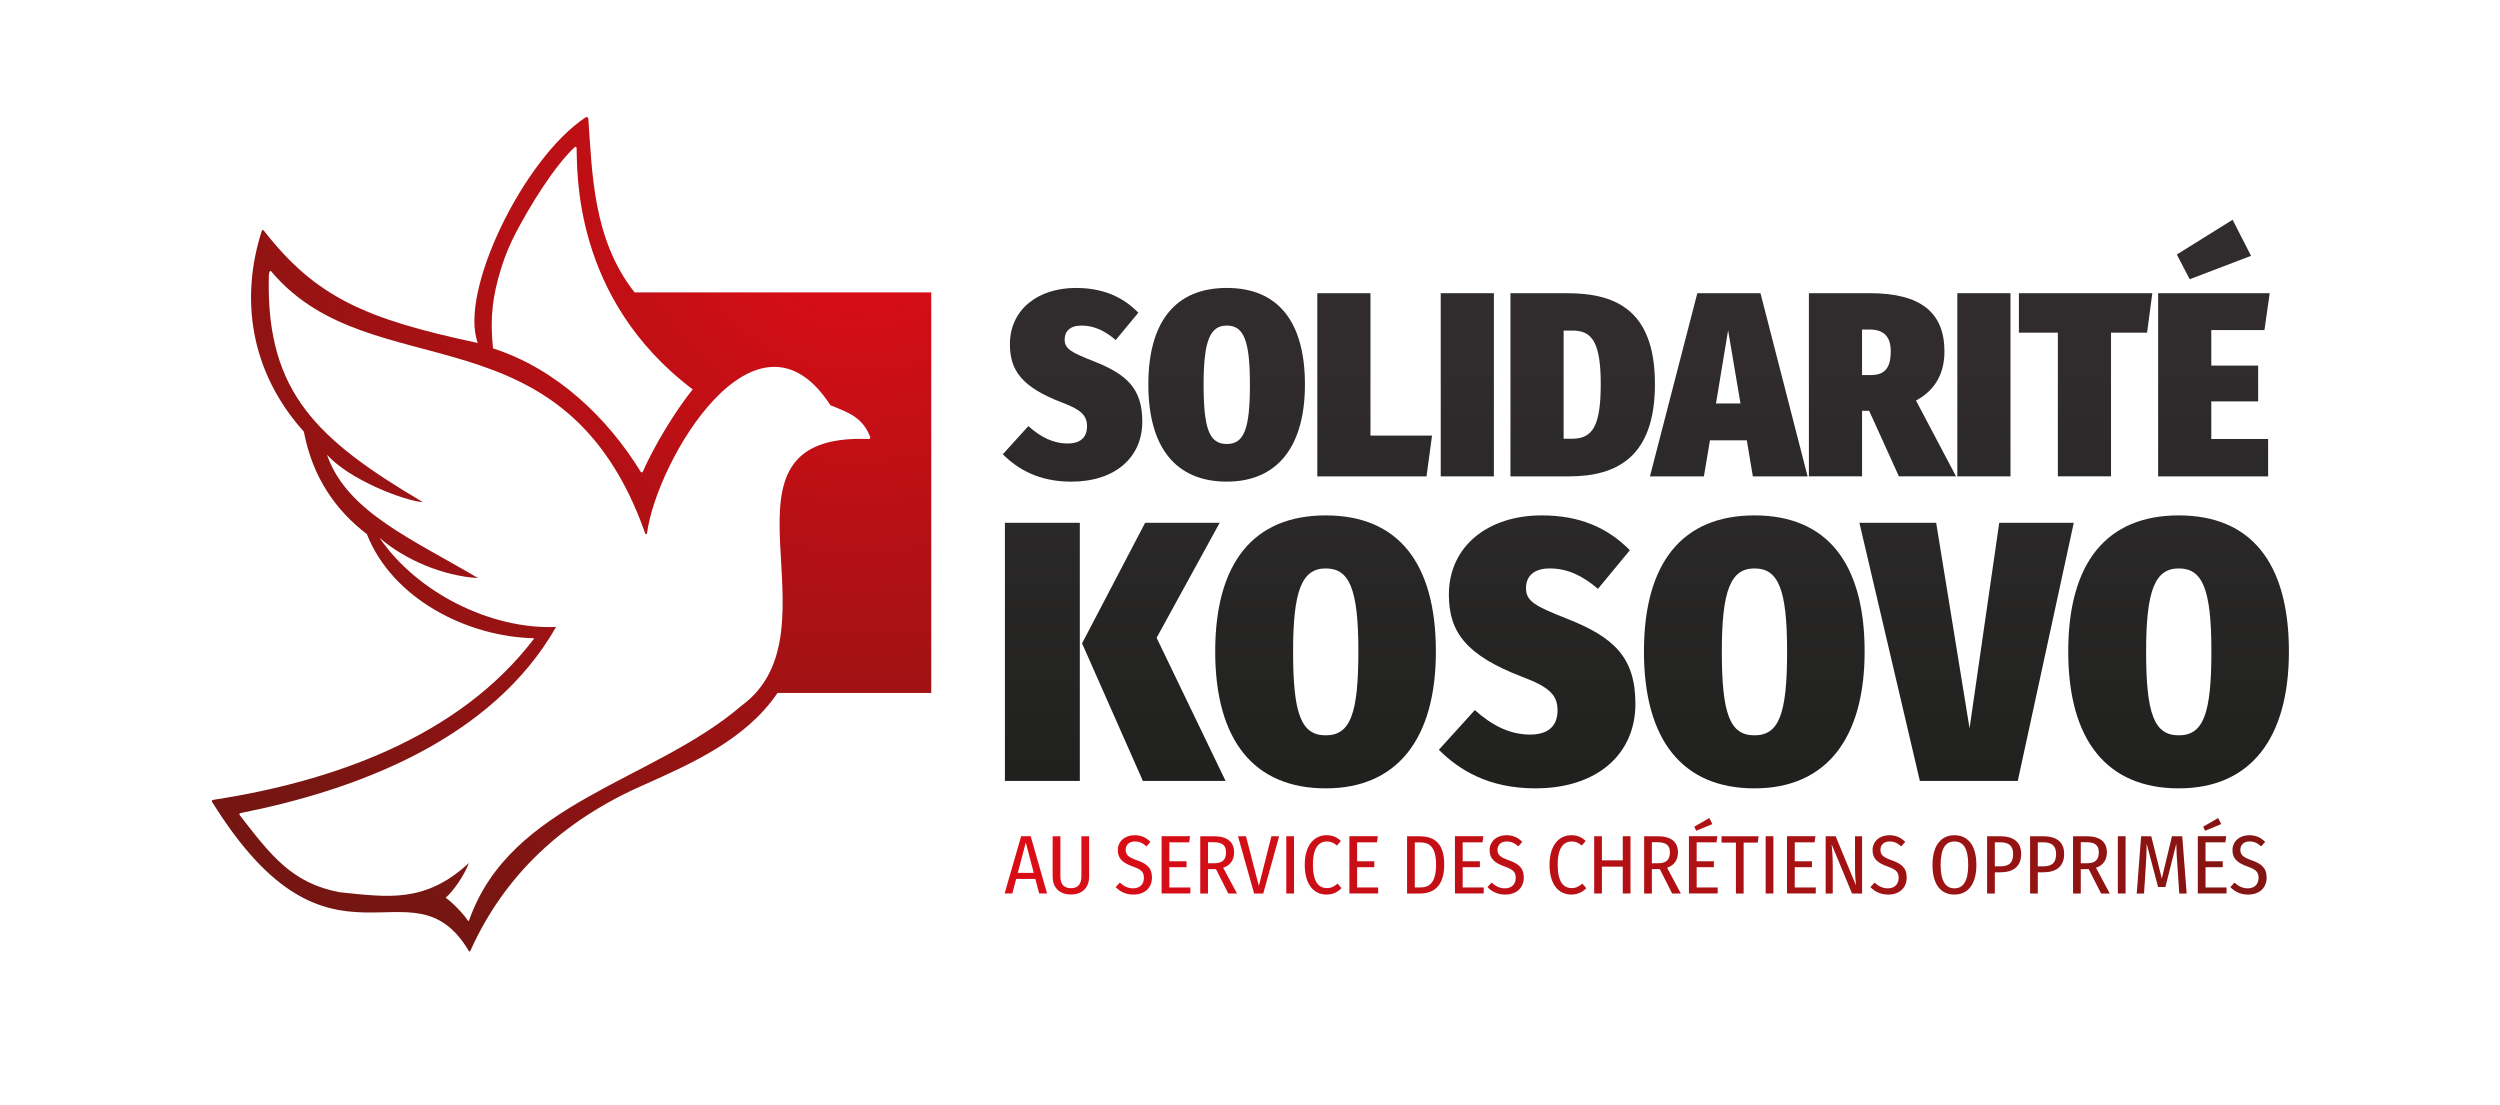 <?xml version="1.0" encoding="UTF-8"?>
<svg id="Calque_1" xmlns="http://www.w3.org/2000/svg" xmlns:xlink="http://www.w3.org/1999/xlink" version="1.1" viewBox="0 0 2411.94 1066.48">
  <!-- Generator: Adobe Illustrator 29.7.0, SVG Export Plug-In . SVG Version: 2.1.1 Build 60)  -->
  <defs>
    <style>
      .st0 {
        fill: url(#Dégradé_sans_nom_125);
      }

      .st1 {
        fill: url(#Dégradé_sans_nom_103);
      }

      .st2 {
        fill: url(#Dégradé_sans_nom_695);
      }

      .st3 {
        fill: url(#Dégradé_sans_nom_694);
      }

      .st4 {
        fill: url(#Dégradé_sans_nom_693);
      }

      .st5 {
        fill: url(#Dégradé_sans_nom_692);
      }

      .st6 {
        fill: url(#Dégradé_sans_nom_691);
      }

      .st7 {
        fill: url(#Dégradé_sans_nom_85);
      }

      .st8 {
        fill: url(#Dégradé_sans_nom_69);
      }

      .st9 {
        fill: url(#Dégradé_sans_nom_12518);
      }

      .st10 {
        fill: url(#Dégradé_sans_nom_12516);
      }

      .st11 {
        fill: url(#Dégradé_sans_nom_12517);
      }

      .st12 {
        fill: url(#Dégradé_sans_nom_12515);
      }

      .st13 {
        fill: url(#Dégradé_sans_nom_12510);
      }

      .st14 {
        fill: url(#Dégradé_sans_nom_12519);
      }

      .st15 {
        fill: url(#Dégradé_sans_nom_12512);
      }

      .st16 {
        fill: url(#Dégradé_sans_nom_12513);
      }

      .st17 {
        fill: url(#Dégradé_sans_nom_12511);
      }

      .st18 {
        fill: url(#Dégradé_sans_nom_12514);
      }

      .st19 {
        fill: url(#Dégradé_sans_nom_12527);
      }

      .st20 {
        fill: url(#Dégradé_sans_nom_12528);
      }

      .st21 {
        fill: url(#Dégradé_sans_nom_12525);
      }

      .st22 {
        fill: url(#Dégradé_sans_nom_12526);
      }

      .st23 {
        fill: url(#Dégradé_sans_nom_12523);
      }

      .st24 {
        fill: url(#Dégradé_sans_nom_12524);
      }

      .st25 {
        fill: url(#Dégradé_sans_nom_12521);
      }

      .st26 {
        fill: url(#Dégradé_sans_nom_12522);
      }

      .st27 {
        fill: url(#Dégradé_sans_nom_12520);
      }

      .st28 {
        fill: url(#Dégradé_sans_nom_1036);
      }

      .st29 {
        fill: url(#Dégradé_sans_nom_1034);
      }

      .st30 {
        fill: url(#Dégradé_sans_nom_1035);
      }

      .st31 {
        fill: url(#Dégradé_sans_nom_1031);
      }

      .st32 {
        fill: url(#Dégradé_sans_nom_1038);
      }

      .st33 {
        fill: url(#Dégradé_sans_nom_1039);
      }

      .st34 {
        fill: url(#Dégradé_sans_nom_1033);
      }

      .st35 {
        fill: url(#Dégradé_sans_nom_1032);
      }

      .st36 {
        fill: url(#Dégradé_sans_nom_1037);
      }

      .st37 {
        fill: url(#Dégradé_sans_nom_1256);
      }

      .st38 {
        fill: url(#Dégradé_sans_nom_1253);
      }

      .st39 {
        fill: url(#Dégradé_sans_nom_1258);
      }

      .st40 {
        fill: url(#Dégradé_sans_nom_1255);
      }

      .st41 {
        fill: url(#Dégradé_sans_nom_1257);
      }

      .st42 {
        fill: url(#Dégradé_sans_nom_1259);
      }

      .st43 {
        fill: url(#Dégradé_sans_nom_1252);
      }

      .st44 {
        fill: url(#Dégradé_sans_nom_1254);
      }

      .st45 {
        fill: url(#Dégradé_sans_nom_1251);
      }
    </style>
    <linearGradient id="Dégradé_sans_nom_103" data-name="Dégradé sans nom 103" x1="1034.77" y1="350.78" x2="1034.77" y2="820.1" gradientUnits="userSpaceOnUse">
      <stop offset="0" stop-color="#302c2e"/>
      <stop offset="1" stop-color="#1d1d1b"/>
    </linearGradient>
    <linearGradient id="Dégradé_sans_nom_1031" data-name="Dégradé sans nom 103" x1="1183.43" y1="350.78" x2="1183.43" y2="820.1" xlink:href="#Dégradé_sans_nom_103"/>
    <linearGradient id="Dégradé_sans_nom_1032" data-name="Dégradé sans nom 103" x1="1326.25" y1="350.78" x2="1326.25" y2="820.1" xlink:href="#Dégradé_sans_nom_103"/>
    <linearGradient id="Dégradé_sans_nom_1033" data-name="Dégradé sans nom 103" x1="1415.62" y1="350.78" x2="1415.62" y2="820.1" xlink:href="#Dégradé_sans_nom_103"/>
    <linearGradient id="Dégradé_sans_nom_1034" data-name="Dégradé sans nom 103" x1="1526.96" y1="350.78" x2="1526.96" y2="820.1" xlink:href="#Dégradé_sans_nom_103"/>
    <linearGradient id="Dégradé_sans_nom_1035" data-name="Dégradé sans nom 103" x1="1667.87" y1="350.78" x2="1667.87" y2="820.1" xlink:href="#Dégradé_sans_nom_103"/>
    <linearGradient id="Dégradé_sans_nom_1036" data-name="Dégradé sans nom 103" x1="1816.15" y1="350.78" x2="1816.15" y2="820.1" xlink:href="#Dégradé_sans_nom_103"/>
    <linearGradient id="Dégradé_sans_nom_1037" data-name="Dégradé sans nom 103" x1="1914.03" y1="350.78" x2="1914.03" y2="820.1" xlink:href="#Dégradé_sans_nom_103"/>
    <linearGradient id="Dégradé_sans_nom_1038" data-name="Dégradé sans nom 103" x1="2012.16" y1="350.78" x2="2012.16" y2="820.1" xlink:href="#Dégradé_sans_nom_103"/>
    <linearGradient id="Dégradé_sans_nom_1039" data-name="Dégradé sans nom 103" x1="2135.94" y1="350.78" x2="2135.94" y2="820.1" xlink:href="#Dégradé_sans_nom_103"/>
    <linearGradient id="Dégradé_sans_nom_69" data-name="Dégradé sans nom 69" x1="1075.97" y1="351.78" x2="1075.97" y2="821.1" gradientUnits="userSpaceOnUse">
      <stop offset="0" stop-color="#302c2e"/>
      <stop offset="1" stop-color="#1d1f1c"/>
    </linearGradient>
    <linearGradient id="Dégradé_sans_nom_691" data-name="Dégradé sans nom 69" x1="1278.85" y1="351.78" x2="1278.85" y2="821.1" xlink:href="#Dégradé_sans_nom_69"/>
    <linearGradient id="Dégradé_sans_nom_692" data-name="Dégradé sans nom 69" x1="1482.98" y1="351.78" x2="1482.98" y2="821.1" xlink:href="#Dégradé_sans_nom_69"/>
    <linearGradient id="Dégradé_sans_nom_693" data-name="Dégradé sans nom 69" x1="1692.48" y1="351.78" x2="1692.48" y2="821.1" xlink:href="#Dégradé_sans_nom_69"/>
    <linearGradient id="Dégradé_sans_nom_694" data-name="Dégradé sans nom 69" x1="1897.33" y1="351.78" x2="1897.33" y2="821.1" xlink:href="#Dégradé_sans_nom_69"/>
    <linearGradient id="Dégradé_sans_nom_695" data-name="Dégradé sans nom 69" x1="2101.83" y1="351.78" x2="2101.83" y2="821.1" xlink:href="#Dégradé_sans_nom_69"/>
    <radialGradient id="Dégradé_sans_nom_125" data-name="Dégradé sans nom 125" cx="1010.21" cy="736.66" fx="1010.21" fy="736.66" r="1322.53" gradientUnits="userSpaceOnUse">
      <stop offset="0" stop-color="#e30c17"/>
      <stop offset="1" stop-color="#761611"/>
    </radialGradient>
    <radialGradient id="Dégradé_sans_nom_1251" data-name="Dégradé sans nom 125" cx="1010.21" cy="736.66" fx="1010.21" fy="736.66" r="1322.53" xlink:href="#Dégradé_sans_nom_125"/>
    <radialGradient id="Dégradé_sans_nom_1252" data-name="Dégradé sans nom 125" cy="736.66" fy="736.66" r="1322.53" xlink:href="#Dégradé_sans_nom_125"/>
    <radialGradient id="Dégradé_sans_nom_1253" data-name="Dégradé sans nom 125" r="1322.53" xlink:href="#Dégradé_sans_nom_125"/>
    <radialGradient id="Dégradé_sans_nom_1254" data-name="Dégradé sans nom 125" cx="1010.21" fx="1010.21" r="1322.53" xlink:href="#Dégradé_sans_nom_125"/>
    <radialGradient id="Dégradé_sans_nom_1255" data-name="Dégradé sans nom 125" cx="1010.21" fx="1010.21" r="1322.53" xlink:href="#Dégradé_sans_nom_125"/>
    <radialGradient id="Dégradé_sans_nom_1256" data-name="Dégradé sans nom 125" cx="1010.21" fx="1010.21" r="1322.53" xlink:href="#Dégradé_sans_nom_125"/>
    <radialGradient id="Dégradé_sans_nom_1257" data-name="Dégradé sans nom 125" cx="1010.21" cy="736.66" fx="1010.21" fy="736.66" r="1322.53" xlink:href="#Dégradé_sans_nom_125"/>
    <radialGradient id="Dégradé_sans_nom_1258" data-name="Dégradé sans nom 125" cx="1010.21" fx="1010.21" r="1322.53" xlink:href="#Dégradé_sans_nom_125"/>
    <radialGradient id="Dégradé_sans_nom_1259" data-name="Dégradé sans nom 125" cx="1010.21" fx="1010.21" r="1322.53" xlink:href="#Dégradé_sans_nom_125"/>
    <radialGradient id="Dégradé_sans_nom_12510" data-name="Dégradé sans nom 125" cx="1010.21" fx="1010.21" r="1322.53" xlink:href="#Dégradé_sans_nom_125"/>
    <radialGradient id="Dégradé_sans_nom_12511" data-name="Dégradé sans nom 125" cx="1010.21" cy="736.66" fx="1010.21" fy="736.66" r="1322.53" xlink:href="#Dégradé_sans_nom_125"/>
    <radialGradient id="Dégradé_sans_nom_12512" data-name="Dégradé sans nom 125" cy="736.66" fy="736.66" r="1322.53" xlink:href="#Dégradé_sans_nom_125"/>
    <radialGradient id="Dégradé_sans_nom_12513" data-name="Dégradé sans nom 125" cx="1010.21" fx="1010.21" r="1322.53" xlink:href="#Dégradé_sans_nom_125"/>
    <radialGradient id="Dégradé_sans_nom_12514" data-name="Dégradé sans nom 125" r="1322.53" xlink:href="#Dégradé_sans_nom_125"/>
    <radialGradient id="Dégradé_sans_nom_12515" data-name="Dégradé sans nom 125" cx="1010.21" fx="1010.21" r="1322.53" xlink:href="#Dégradé_sans_nom_125"/>
    <radialGradient id="Dégradé_sans_nom_12516" data-name="Dégradé sans nom 125" cx="1010.21" fx="1010.21" r="1322.53" xlink:href="#Dégradé_sans_nom_125"/>
    <radialGradient id="Dégradé_sans_nom_12517" data-name="Dégradé sans nom 125" cx="1010.21" fx="1010.21" r="1322.53" xlink:href="#Dégradé_sans_nom_125"/>
    <radialGradient id="Dégradé_sans_nom_12518" data-name="Dégradé sans nom 125" cx="1010.21" fx="1010.21" r="1322.53" xlink:href="#Dégradé_sans_nom_125"/>
    <radialGradient id="Dégradé_sans_nom_12519" data-name="Dégradé sans nom 125" cx="1010.21" fx="1010.21" r="1322.53" xlink:href="#Dégradé_sans_nom_125"/>
    <radialGradient id="Dégradé_sans_nom_12520" data-name="Dégradé sans nom 125" cx="1010.21" cy="736.66" fx="1010.21" fy="736.66" r="1322.53" xlink:href="#Dégradé_sans_nom_125"/>
    <radialGradient id="Dégradé_sans_nom_12521" data-name="Dégradé sans nom 125" cx="1010.21" cy="736.66" fx="1010.21" fy="736.66" r="1322.53" xlink:href="#Dégradé_sans_nom_125"/>
    <radialGradient id="Dégradé_sans_nom_12522" data-name="Dégradé sans nom 125" cx="1010.21" fx="1010.21" r="1322.53" xlink:href="#Dégradé_sans_nom_125"/>
    <radialGradient id="Dégradé_sans_nom_12523" data-name="Dégradé sans nom 125" cx="1010.21" fx="1010.21" r="1322.53" xlink:href="#Dégradé_sans_nom_125"/>
    <radialGradient id="Dégradé_sans_nom_12524" data-name="Dégradé sans nom 125" cx="1010.21" fx="1010.21" r="1322.53" xlink:href="#Dégradé_sans_nom_125"/>
    <radialGradient id="Dégradé_sans_nom_12525" data-name="Dégradé sans nom 125" cx="1010.21" fx="1010.21" r="1322.53" xlink:href="#Dégradé_sans_nom_125"/>
    <radialGradient id="Dégradé_sans_nom_12526" data-name="Dégradé sans nom 125" cx="1010.21" fx="1010.21" r="1322.53" xlink:href="#Dégradé_sans_nom_125"/>
    <radialGradient id="Dégradé_sans_nom_12527" data-name="Dégradé sans nom 125" cx="1010.21" fx="1010.21" r="1322.53" xlink:href="#Dégradé_sans_nom_125"/>
    <radialGradient id="Dégradé_sans_nom_12528" data-name="Dégradé sans nom 125" cx="1010.21" cy="736.66" fx="1010.21" fy="736.66" r="1322.53" xlink:href="#Dégradé_sans_nom_125"/>
    <radialGradient id="Dégradé_sans_nom_85" data-name="Dégradé sans nom 85" cx="827.56" cy="189.86" fx="827.56" fy="189.86" r="790.03" gradientUnits="userSpaceOnUse">
      <stop offset="0" stop-color="#e30c17"/>
      <stop offset="1" stop-color="#761612"/>
    </radialGradient>
  </defs>
  <g>
    <g>
      <path class="st1" d="M1098.25,301.66l-21.84,26.41c-10.66-9.14-21.07-13.96-33.01-13.96-11.17,0-16.25,5.59-16.25,13.46,0,8.89,5.84,12.19,27.68,20.82,32.5,12.69,47.23,26.66,47.23,58.4,0,34.28-25.9,57.89-68.55,57.89-31.74,0-52.05-12.44-66.02-26.41l24.63-27.17c11.68,10.41,23.87,16.76,37.83,16.76s18.79-7.36,18.79-16.5c0-10.41-5.33-16-24.38-23.11-38.34-14.73-50.02-30.72-50.02-56.11,0-33.77,27.42-54.34,63.48-54.34,26.41,0,45.45,8.63,60.43,23.87Z"/>
      <path class="st31" d="M1258.97,370.97c0,59.67-26.41,93.69-75.41,93.69s-75.66-32.75-75.66-93.69,26.41-93.18,75.66-93.18,75.41,32.25,75.41,93.18ZM1161.21,370.97c0,42.91,5.59,57.38,22.34,57.38s22.34-14.47,22.34-57.38-6.09-56.87-22.34-56.87-22.34,14.98-22.34,56.87Z"/>
      <path class="st35" d="M1322.19,420.23h59.41l-5.33,39.36h-105.37v-176.72h51.29v137.36Z"/>
      <path class="st34" d="M1441.27,459.59h-51.29v-176.72h51.29v176.72Z"/>
      <path class="st29" d="M1596.66,370.47c0,70.59-36.82,89.12-83.03,89.12h-56.37v-176.72h54.08c44.18,0,85.31,13.46,85.31,87.6ZM1508.55,318.92v104.36h8.13c19.8,0,27.68-12.19,27.68-52.81s-8.63-51.54-27.17-51.54h-8.63Z"/>
      <path class="st30" d="M1685.27,424.8h-35.55l-5.84,34.79h-52.05l45.7-176.72h60.94l45.45,176.72h-52.81l-5.84-34.79ZM1679.17,389.25l-11.93-70.59-11.68,70.59h23.61Z"/>
      <path class="st28" d="M1803.33,396.36h-6.86v63.22h-51.29v-176.72h58.91c48.75,0,71.86,18.54,71.86,56.11,0,19.55-7.36,36.56-27.42,47.48l38.59,73.12h-55.1l-28.69-63.22ZM1796.47,361.83h8.63c13.46,0,19.04-7.11,19.04-22.85,0-14.73-7.11-21.07-20.57-21.07h-7.11v43.93Z"/>
      <path class="st36" d="M1939.67,459.59h-51.29v-176.72h51.29v176.72Z"/>
      <path class="st32" d="M2071.45,320.95h-34.79v138.63h-51.29v-138.63h-37.58v-38.09h128.73l-5.08,38.09Z"/>
      <path class="st33" d="M2184.69,318.42h-51.29v34.28h45.2v34.53h-45.2v36.31h54.84v36.05h-106.13v-176.72h107.66l-5.08,35.55ZM2171.74,246.81l-59.16,22.6-12.44-23.87,53.83-33.52,17.77,34.79Z"/>
    </g>
    <g>
      <path class="st8" d="M1041.79,753.44h-72.28v-249.05h72.28v249.05ZM1115.86,615.32l66.56,138.12h-79.79l-58.68-132.75,60.83-116.29h71.92l-60.83,110.93Z"/>
      <path class="st6" d="M1385.3,628.56c0,84.09-37.21,132.04-106.27,132.04s-106.63-46.16-106.63-132.04,37.21-131.32,106.63-131.32,106.27,45.44,106.27,131.32ZM1247.54,628.56c0,60.47,7.87,80.87,31.49,80.87s31.49-20.4,31.49-80.87-8.59-80.15-31.49-80.15-31.49,21.11-31.49,80.15Z"/>
      <path class="st5" d="M1572.44,530.88l-30.77,37.21c-15.03-12.88-29.7-19.68-46.52-19.68-15.74,0-22.9,7.87-22.9,18.96,0,12.52,8.23,17.18,39,29.34,45.8,17.89,66.56,37.57,66.56,82.3,0,48.31-36.5,81.58-96.61,81.58-44.73,0-73.35-17.53-93.03-37.21l34.71-38.29c16.46,14.67,33.64,23.62,53.32,23.62s26.48-10.38,26.48-23.26c0-14.67-7.51-22.54-34.35-32.56-54.03-20.75-70.49-43.3-70.49-79.08,0-47.59,38.64-76.57,89.46-76.57,37.21,0,64.05,12.17,85.16,33.64Z"/>
      <path class="st4" d="M1798.94,628.56c0,84.09-37.21,132.04-106.27,132.04s-106.63-46.16-106.63-132.04,37.21-131.32,106.63-131.32,106.27,45.44,106.27,131.32ZM1661.17,628.56c0,60.47,7.87,80.87,31.49,80.87s31.49-20.4,31.49-80.87-8.59-80.15-31.49-80.15-31.49,21.11-31.49,80.15Z"/>
      <path class="st3" d="M1946.71,753.44h-94.47l-58.33-249.05h74.07l32.2,198.24,28.63-198.24h71.92l-54.03,249.05Z"/>
      <path class="st2" d="M2208.28,628.56c0,84.09-37.21,132.04-106.27,132.04s-106.63-46.16-106.63-132.04,37.21-131.32,106.63-131.32,106.27,45.44,106.27,131.32ZM2070.52,628.56c0,60.47,7.87,80.87,31.49,80.87s31.49-20.4,31.49-80.87-8.59-80.15-31.49-80.15-31.49,21.11-31.49,80.15Z"/>
    </g>
    <g>
      <path class="st0" d="M998.88,847.99h-18.52l-3.69,14.03h-7.46l15.96-55.25h9.22l15.8,55.25h-7.62l-3.69-14.03ZM997.35,842.14l-7.7-29.35-7.7,29.35h15.4Z"/>
      <path class="st45" d="M1050.76,845.91c0,9.7-5.93,17.08-17.56,17.08s-17.64-7.3-17.64-17.08v-39.13h7.46v38.57c0,7.46,3.13,11.55,10.18,11.55s10.1-4.17,10.1-11.55v-38.57h7.46v39.13Z"/>
      <path class="st43" d="M1109.95,812.23l-3.85,4.33c-3.61-3.29-6.98-4.73-11.23-4.73-5.21,0-8.82,3.05-8.82,8.02,0,4.65,2.25,7.14,10.83,10.1,8.82,3.13,14.51,6.9,14.51,16.68s-6.82,16.44-17.88,16.44c-7.54,0-12.91-2.89-17.16-7.22l4.01-4.33c3.69,3.29,7.54,5.53,12.91,5.53,6.17,0,10.34-3.77,10.34-10.1,0-5.45-2.41-8.1-10.59-10.91-10.18-3.61-14.6-7.94-14.6-15.8,0-8.34,6.66-14.44,16.12-14.44,6.74,0,11.23,2.32,15.4,6.42Z"/>
      <path class="st38" d="M1147.32,812.63h-19.17v18.28h16.6v5.77h-16.6v19.49h20.29v5.85h-27.75v-55.25h27.43l-.8,5.85Z"/>
      <path class="st44" d="M1185.01,862.03l-11.87-23.5h-7.7v23.5h-7.46v-55.25h12.91c13.47,0,19.73,5.61,19.73,15.64,0,7.3-3.61,12.43-10.51,14.76l13.31,24.86h-8.42ZM1182.84,822.41c0-6.66-3.37-9.86-12.11-9.86h-5.29v20.29h6.01c7.62,0,11.39-3.13,11.39-10.42Z"/>
      <path class="st40" d="M1218.77,862.03h-8.82l-15.56-55.25h7.7l12.43,47.96,12.11-47.96h7.46l-15.32,55.25Z"/>
      <path class="st37" d="M1248.44,862.03h-7.46v-55.25h7.46v55.25Z"/>
      <path class="st41" d="M1293.67,811.27l-3.77,4.49c-3.13-2.65-5.93-3.93-9.7-3.93-7.54,0-13.55,5.61-13.55,22.53s5.85,22.45,13.55,22.45c4.65,0,7.54-2.08,10.26-4.33l3.77,4.41c-3.05,3.21-7.78,6.17-14.35,6.17-12.19,0-21.09-9.46-21.09-28.71s9.38-28.55,21.01-28.55c6.09,0,10.02,2,13.87,5.45Z"/>
      <path class="st39" d="M1328.48,812.63h-19.17v18.28h16.6v5.77h-16.6v19.49h20.29v5.85h-27.75v-55.25h27.43l-.8,5.85Z"/>
      <path class="st42" d="M1393.35,834.12c0,22.77-12.19,27.91-23.42,27.91h-12.43v-55.25h11.31c12.51,0,24.54,4.17,24.54,27.35ZM1364.96,812.71v43.47h5.45c7.86,0,15.08-3.69,15.08-22.05s-7.62-21.41-15.48-21.41h-5.05Z"/>
      <path class="st13" d="M1430.32,812.63h-19.17v18.28h16.6v5.77h-16.6v19.49h20.29v5.85h-27.75v-55.25h27.43l-.8,5.85Z"/>
      <path class="st17" d="M1468.66,812.23l-3.85,4.33c-3.61-3.29-6.98-4.73-11.23-4.73-5.21,0-8.82,3.05-8.82,8.02,0,4.65,2.25,7.14,10.83,10.1,8.82,3.13,14.51,6.9,14.51,16.68s-6.82,16.44-17.88,16.44c-7.54,0-12.91-2.89-17.16-7.22l4.01-4.33c3.69,3.29,7.54,5.53,12.91,5.53,6.17,0,10.34-3.77,10.34-10.1,0-5.45-2.41-8.1-10.59-10.91-10.18-3.61-14.6-7.94-14.6-15.8,0-8.34,6.66-14.44,16.12-14.44,6.74,0,11.23,2.32,15.4,6.42Z"/>
      <path class="st15" d="M1529.84,811.27l-3.77,4.49c-3.13-2.65-5.93-3.93-9.7-3.93-7.54,0-13.55,5.61-13.55,22.53s5.85,22.45,13.55,22.45c4.65,0,7.54-2.08,10.26-4.33l3.77,4.41c-3.05,3.21-7.78,6.17-14.35,6.17-12.19,0-21.09-9.46-21.09-28.71s9.38-28.55,21.01-28.55c6.09,0,10.02,2,13.87,5.45Z"/>
      <path class="st16" d="M1565.61,836.13h-20.13v25.9h-7.46v-55.25h7.46v23.26h20.13v-23.26h7.46v55.25h-7.46v-25.9Z"/>
      <path class="st18" d="M1613.25,862.03l-11.87-23.5h-7.7v23.5h-7.46v-55.25h12.91c13.47,0,19.73,5.61,19.73,15.64,0,7.3-3.61,12.43-10.51,14.76l13.31,24.86h-8.42ZM1611.08,822.41c0-6.66-3.37-9.86-12.11-9.86h-5.29v20.29h6.01c7.62,0,11.39-3.13,11.39-10.42Z"/>
      <path class="st12" d="M1656.07,812.63h-19.17v18.28h16.6v5.77h-16.6v19.49h20.29v5.85h-27.75v-55.25h27.43l-.8,5.85ZM1652.06,795.07l-15.56,6.42-1.92-3.93,14.51-8.34,2.97,5.85Z"/>
      <path class="st10" d="M1695.85,812.95h-13.63v49.08h-7.46v-49.08h-13.87v-6.17h35.77l-.8,6.17Z"/>
      <path class="st11" d="M1710.92,862.03h-7.46v-55.25h7.46v55.25Z"/>
      <path class="st9" d="M1750.7,812.63h-19.17v18.28h16.6v5.77h-16.6v19.49h20.29v5.85h-27.75v-55.25h27.43l-.8,5.85Z"/>
      <path class="st14" d="M1796.49,862.03h-9.7l-19.65-47.39c.4,4.49,1.04,10.67,1.04,20.77v26.62h-6.82v-55.25h9.62l19.65,47.47c-.32-2.33-.96-10.02-.96-17.32v-30.15h6.82v55.25Z"/>
      <path class="st27" d="M1838.11,812.23l-3.85,4.33c-3.61-3.29-6.98-4.73-11.23-4.73-5.21,0-8.82,3.05-8.82,8.02,0,4.65,2.25,7.14,10.83,10.1,8.82,3.13,14.51,6.9,14.51,16.68s-6.82,16.44-17.88,16.44c-7.54,0-12.91-2.89-17.16-7.22l4.01-4.33c3.69,3.29,7.54,5.53,12.91,5.53,6.17,0,10.34-3.77,10.34-10.1,0-5.45-2.41-8.1-10.59-10.91-10.18-3.61-14.59-7.94-14.59-15.8,0-8.34,6.66-14.44,16.12-14.44,6.74,0,11.23,2.32,15.4,6.42Z"/>
      <path class="st25" d="M1906.76,834.44c0,18.85-8.26,28.63-21.17,28.63s-21.17-9.46-21.17-28.55,8.42-28.71,21.17-28.71,21.17,9.38,21.17,28.63ZM1872.27,834.52c0,16.28,5.29,22.53,13.31,22.53s13.31-6.25,13.31-22.61-4.97-22.61-13.31-22.61-13.31,6.41-13.31,22.69Z"/>
      <path class="st26" d="M1949.98,823.86c0,12.43-8.02,17.72-20.13,17.72h-5.29v20.45h-7.46v-55.25h12.51c13.07,0,20.37,5.61,20.37,17.08ZM1942.2,823.94c0-8.18-4.33-11.31-12.51-11.31h-5.13v23.18h5.05c7.94,0,12.59-2.73,12.59-11.87Z"/>
      <path class="st23" d="M1991.44,823.86c0,12.43-8.02,17.72-20.13,17.72h-5.29v20.45h-7.46v-55.25h12.51c13.07,0,20.37,5.61,20.37,17.08ZM1983.66,823.94c0-8.18-4.33-11.31-12.51-11.31h-5.13v23.18h5.05c7.94,0,12.59-2.73,12.59-11.87Z"/>
      <path class="st24" d="M2027.05,862.03l-11.87-23.5h-7.7v23.5h-7.46v-55.25h12.91c13.47,0,19.73,5.61,19.73,15.64,0,7.3-3.61,12.43-10.51,14.76l13.31,24.86h-8.42ZM2024.88,822.41c0-6.66-3.37-9.86-12.11-9.86h-5.29v20.29h6.01c7.62,0,11.39-3.13,11.39-10.42Z"/>
      <path class="st21" d="M2050.71,862.03h-7.46v-55.25h7.46v55.25Z"/>
      <path class="st22" d="M2109.65,862.03h-7.14l-1.68-24.94c-.64-8.58-1.12-17.8-1.2-23.01l-10.51,41.7h-7.06l-10.99-41.78c0,6.42-.4,15.16-.96,23.34l-1.6,24.7h-7.06l4.25-55.25h9.78l10.18,40.82,9.78-40.82h9.94l4.25,55.25Z"/>
      <path class="st19" d="M2147.02,812.63h-19.17v18.28h16.6v5.77h-16.6v19.49h20.29v5.85h-27.75v-55.25h27.43l-.8,5.85ZM2143.01,795.07l-15.56,6.42-1.92-3.93,14.51-8.34,2.97,5.85Z"/>
      <path class="st20" d="M2185.35,812.23l-3.85,4.33c-3.61-3.29-6.98-4.73-11.23-4.73-5.21,0-8.82,3.05-8.82,8.02,0,4.65,2.25,7.14,10.83,10.1,8.82,3.13,14.51,6.9,14.51,16.68s-6.82,16.44-17.88,16.44c-7.54,0-12.91-2.89-17.16-7.22l4.01-4.33c3.69,3.29,7.54,5.53,12.91,5.53,6.17,0,10.34-3.77,10.34-10.1,0-5.45-2.41-8.1-10.59-10.91-10.18-3.61-14.59-7.94-14.59-15.8,0-8.34,6.66-14.44,16.12-14.44,6.74,0,11.23,2.32,15.4,6.42Z"/>
    </g>
  </g>
  <path class="st7" d="M612.25,282.11c-40.16-50.95-40.89-114.55-44.62-167.5-.09-1.34-1.61-2.08-2.73-1.33-60.03,39.82-122.43,168.62-103.91,217.62-109-23.26-156.25-44.09-206.55-108.53-.53-.68-1.61-.5-1.87.32-21.17,65.84-11.07,136.25,40.63,193.83l-.05-.04c8.46,44.62,31.32,76.35,60.79,98.8,24.58,62.49,96.87,99.21,161.58,100.48-73.24,96.72-197.39,138.61-310.07,156-.85.13-1.29,1.1-.84,1.83,115.29,186.28,192.01,50.23,247.83,144.09.29.48.99.45,1.22-.06,32.8-73.14,89.16-126.15,167.77-160.5,47.37-21.15,98.47-44.08,128.69-88.57h148.32v-386.42h-286.2ZM483.67,258.26c3.78-12.04,8.7-23.72,14.68-34.99,0,0-.01,0-.02,0,12.92-24.3,35.57-61.9,56.1-81.3.68-.64,1.8-.21,1.84.73.97,20.62-4.59,144.8,112.03,232.97-16.58,20.52-37.14,54.35-48.16,79.43-.36.82-1.49.9-1.96.14-31.34-51.15-80.46-99.17-142.53-119.13-3.16-30.11-.29-50.98,8.02-77.84ZM838.03,423.54c-164.52-6.29-22.55,184.25-122.69,257.35-85.08,73.09-222.75,92.92-262.78,207.09-.19.54-.91.64-1.22.15-3.78-6.05-15.55-18.25-21.38-21.99,8-7.18,17.55-20.97,22.5-33.62-42.37,39.35-78.95,32.86-124.3,28.36-46.73-8.56-67.2-36.25-96.94-74.51-.55-.71-.17-1.75.71-1.92,112.64-22.39,242.65-71.02,304.58-179.6-63.08,2.66-134.46-33.35-170.26-85.93,24.45,21.24,61.5,36.87,94.91,38.75-62.9-37.25-125.71-63.56-145.19-117.58.03.03.06.05.09.08-.18-.5-.36-1-.53-1.5,20.79,23.72,73.99,44.43,92.5,45.81-101.21-59.88-151.03-105.39-148.69-216.26-.03-1.94.12-10.22,3.39-5.16,96.93,113.22,281.44,29.74,359.81,251.68.3.86,1.56.74,1.68-.16,9.38-70.76,105.55-233.41,176.98-123.64,18.67,7.49,31.06,12.1,38.34,30.58.4,1.02-.42,2.1-1.5,2Z"/>
</svg>